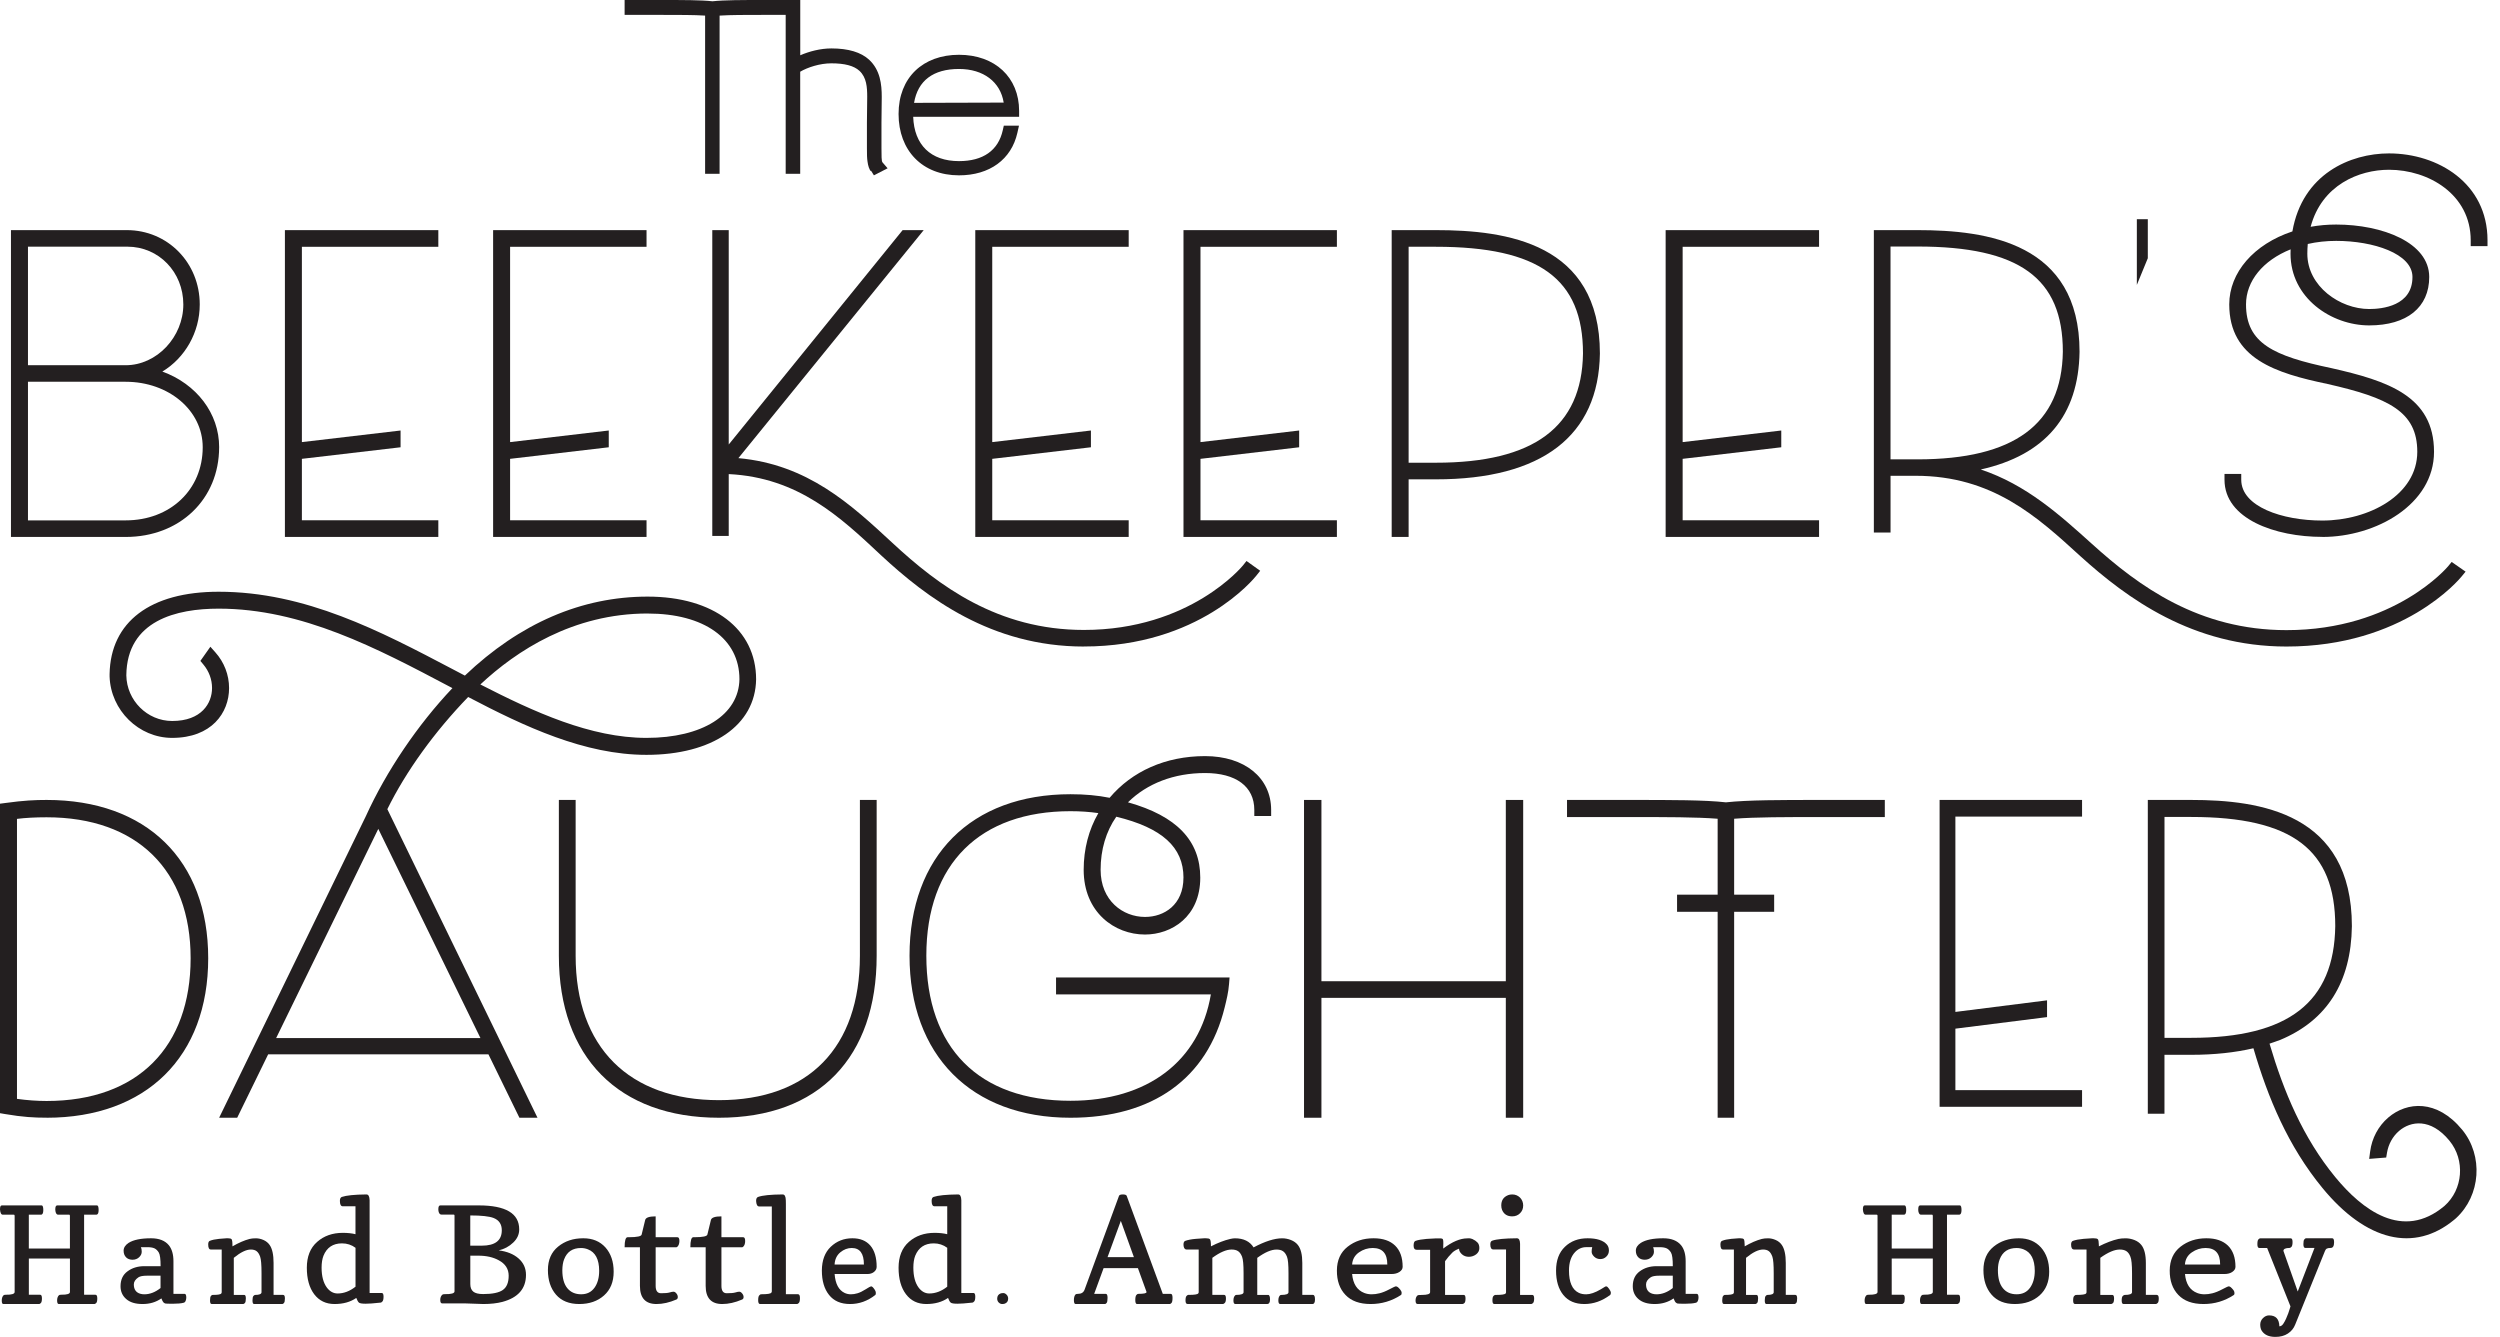 <svg xmlns="http://www.w3.org/2000/svg" fill="none" viewBox="0 0 187 100" height="100" width="187">
<path fill="#231F20" d="M16.393 33.453C16.393 30.916 14.697 28.722 12.144 27.793C13.836 26.775 14.941 24.862 14.941 22.774C14.941 19.656 12.543 17.213 9.486 17.213H0.82V40.164H9.397C13.45 40.164 16.391 37.341 16.391 33.453H16.393ZM2.092 18.451H9.531C11.874 18.451 13.713 20.35 13.713 22.774C13.713 25.198 11.737 27.319 9.399 27.319H2.092V18.451ZM2.092 28.556H9.397C12.63 28.556 15.163 30.706 15.163 33.453C15.163 36.622 12.74 38.924 9.397 38.924H2.092V28.556Z"></path>
<path fill="#231F20" d="M32.787 38.917H22.581V34.321L29.963 33.456V32.202L22.581 33.069V18.46H32.787V17.213H21.311V40.164H32.787V38.917Z"></path>
<path fill="#231F20" d="M48.361 38.917H38.155V34.321L45.535 33.456V32.202L38.155 33.069V18.46H48.361V17.213H36.885V40.164H48.361V38.917Z"></path>
<path fill="#231F20" d="M81.074 48.358C89.688 48.358 93.8 43.276 93.972 43.061L94.262 42.694L93.238 41.961L92.98 42.287C92.941 42.335 89.029 47.12 81.074 47.12C74.631 47.12 70.214 43.825 66.744 40.6C63.633 37.719 60.423 34.741 55.231 34.268L69.094 17.213H67.517L54.509 33.249V17.213H53.279V40.09H54.509V35.462C59.707 35.719 62.846 38.667 65.887 41.52C69.316 44.706 74.14 48.361 81.074 48.361V48.358Z"></path>
<path fill="#231F20" d="M72.951 40.164H84.426V38.917H74.22V34.321L81.601 33.456V32.202L74.22 33.069V18.46H84.426V17.213H72.951V40.164Z"></path>
<path fill="#231F20" d="M100 38.917H89.796V34.321L97.177 33.456V32.202L89.796 33.069V18.46H100V17.213H88.525V40.164H100V38.917Z"></path>
<path fill="#231F20" d="M105.365 35.855H107.405C115.341 35.855 119.585 32.603 119.672 26.445C119.672 18.168 112.669 17.213 107.405 17.213H104.098V40.164H105.365V35.858V35.855ZM105.365 18.458H107.405C115.115 18.458 118.408 20.847 118.408 26.44C118.328 31.938 114.728 34.611 107.405 34.611H105.365V18.458Z"></path>
<path fill="#231F20" d="M136.066 38.917H125.862V34.321L133.239 33.456V32.202L125.862 33.069V18.46H136.066V17.213H124.59V40.164H136.066V38.917Z"></path>
<path fill="#231F20" d="M141.411 35.589H143.289C149.033 35.589 152.374 38.643 155.606 41.597C159.089 44.747 163.988 48.361 171.03 48.361C179.778 48.361 183.955 43.335 184.129 43.12L184.426 42.759L183.384 42.033L183.121 42.355C183.082 42.403 179.109 47.134 171.032 47.134C164.489 47.134 160.004 43.876 156.481 40.687C154.055 38.501 151.566 36.251 148.162 35.118C153.001 34.033 155.481 31.082 155.55 26.314C155.55 18.157 148.631 17.213 143.428 17.213H140.164V39.833H141.413V35.589H141.411ZM141.411 18.44H143.426C151.046 18.44 154.301 20.795 154.301 26.307C154.22 31.728 150.663 34.36 143.426 34.36H141.411V18.44Z"></path>
<path fill="#231F20" d="M160.656 16.394H159.836V21.312L160.656 19.315V16.394Z"></path>
<path fill="#231F20" d="M173.712 40.164C177.729 40.164 182.065 37.728 182.065 33.799C182.065 29.617 178.591 28.488 174.388 27.536C170.063 26.63 168.002 25.683 168.002 22.771C168.002 21.021 169.268 19.482 171.338 18.651C171.338 18.76 171.331 18.867 171.331 18.976C171.331 22.289 174.388 24.34 177.216 24.34C180.044 24.34 181.706 22.988 181.706 20.72C181.706 18.143 178.204 16.796 174.744 16.796C174.094 16.796 173.455 16.852 172.835 16.964C173.674 13.829 176.456 12.698 178.698 12.698C181.662 12.698 184.809 14.546 184.809 17.973V18.41H186.066V17.973C186.066 13.709 182.359 11.475 178.698 11.475C175.805 11.475 172.22 13.007 171.471 17.31C168.59 18.264 166.748 20.383 166.748 22.767C166.748 26.842 170.236 27.912 174.11 28.724C178.649 29.756 180.813 30.776 180.813 33.794C180.813 37.013 177.204 38.937 173.712 38.937C170.695 38.937 167.645 37.89 167.645 35.886V35.449H166.393V35.886C166.393 38.823 170.187 40.159 173.712 40.159V40.164ZM172.618 18.25C173.299 18.095 174.012 18.018 174.747 18.018C177.512 18.018 180.452 18.965 180.452 20.72C180.452 22.883 178.19 23.115 177.218 23.115C175.027 23.115 172.588 21.417 172.588 18.974C172.588 18.728 172.6 18.485 172.621 18.25H172.618Z"></path>
<path fill="#231F20" d="M3.485 83.607C10.944 83.607 15.574 79.036 15.574 71.677C15.574 64.318 10.944 59.836 3.485 59.836C2.608 59.836 1.783 59.873 0.39 60.065L0 60.116V83.266L0.376 83.331C1.719 83.56 2.563 83.604 3.485 83.604V83.607ZM1.27 61.252C1.896 61.173 2.639 61.133 3.485 61.133C10.233 61.133 14.259 65.074 14.259 71.677C14.259 78.28 10.334 82.354 3.485 82.354C2.783 82.354 2.01 82.298 1.27 82.195V61.252Z"></path>
<path fill="#231F20" d="M35.025 52.139C39.24 54.349 43.732 56.463 48.355 56.463C53.285 56.463 56.504 54.25 56.557 50.816C56.557 47.058 53.373 44.626 48.443 44.626C43.514 44.626 38.891 46.612 34.773 50.535L33.865 50.058C28.451 47.211 22.849 44.262 16.353 44.262C11.241 44.262 8.269 46.515 8.197 50.417C8.197 50.455 8.197 50.492 8.197 50.504V50.601C8.281 53.135 10.38 55.194 12.877 55.194C15.82 55.194 17.135 53.323 17.135 51.469C17.135 50.483 16.769 49.532 16.106 48.792L15.736 48.376L14.989 49.436L15.214 49.707C15.631 50.205 15.861 50.827 15.861 51.462C15.861 52.599 15.079 53.93 12.88 53.93C11.015 53.93 9.477 52.392 9.449 50.514C9.493 46.392 13.229 45.527 16.355 45.527C22.586 45.527 28.189 48.485 33.605 51.346L33.842 51.471C31.242 54.215 28.901 57.676 27.369 61.044L16.392 83.606H17.742L20.058 78.865H36.535L38.851 83.606H40.204L28.973 60.526C30.367 57.695 32.504 54.734 35.022 52.132L35.025 52.139ZM48.443 45.892C52.677 45.892 55.31 47.78 55.31 50.806C55.266 53.472 52.535 55.194 48.357 55.194C44.179 55.194 39.959 53.262 35.93 51.198C38.621 48.681 42.862 45.89 48.443 45.89V45.892ZM35.937 77.647H20.656L28.296 62L35.937 77.647Z"></path>
<path fill="#231F20" d="M41.803 59.836V71.495C41.803 79.078 46.28 83.607 53.778 83.607C61.276 83.607 65.574 79.08 65.574 71.495V59.836H64.321V71.495C64.321 78.358 60.479 82.292 53.778 82.292C47.078 82.292 43.058 78.358 43.058 71.495V59.836H41.806H41.803Z"></path>
<path fill="#231F20" d="M95.082 61.036V60.582C95.082 58.173 93.095 56.557 90.138 56.557C87.182 56.557 84.674 57.691 82.999 59.675C82.112 59.496 81.153 59.408 80.071 59.408C72.643 59.408 68.033 64.035 68.033 71.485C68.033 78.935 72.645 83.607 80.071 83.607C86.209 83.607 90.303 80.675 91.607 75.349C91.743 74.796 91.886 74.227 91.933 73.601L91.971 73.112H78.992V74.381H90.573C89.726 79.376 85.838 82.338 80.071 82.338C73.22 82.338 69.29 78.382 69.29 71.485C69.29 64.588 73.321 60.677 80.071 60.677C80.803 60.677 81.512 60.726 82.157 60.821C81.436 62.063 81.059 63.513 81.059 65.06C81.059 68.237 83.365 69.903 85.643 69.903C87.635 69.903 89.78 68.57 89.78 65.649C89.78 62.88 88.011 61.033 84.372 60.013C85.805 58.598 87.825 57.823 90.138 57.823C92.452 57.823 93.822 58.83 93.822 60.582V61.036H95.082ZM88.522 65.649C88.522 67.68 87.079 68.587 85.648 68.587C83.996 68.587 82.326 67.375 82.326 65.058C82.326 63.556 82.732 62.188 83.499 61.09C86.924 61.921 88.524 63.374 88.524 65.646L88.522 65.649Z"></path>
<path fill="#231F20" d="M112.635 83.607H113.934V59.836H112.635V73.396H98.843V59.836H97.541V83.607H98.843V74.64H112.635V83.607Z"></path>
<path fill="#231F20" d="M140.984 59.836H136.139C133.249 59.836 130.751 59.836 129.098 60.015C127.531 59.836 124.991 59.836 122.056 59.836H117.213V61.116H122.056C124.616 61.116 126.86 61.116 128.48 61.242V66.919H125.444V68.201H128.48V83.607H129.714V68.201H132.707V66.919H129.714V61.242C131.309 61.116 133.562 61.116 136.139 61.116H140.984V59.836Z"></path>
<path fill="#231F20" d="M52.742 1.167V13H53.825V1.167C54.656 1.114 55.779 1.114 57.051 1.114H58.769V13H59.855V5.364C60.413 5.036 61.325 4.737 62.184 4.737C63.191 4.737 63.877 4.921 64.285 5.297C64.822 5.791 64.867 6.531 64.867 7.245L64.846 9.183V11.069C64.846 11.538 64.85 11.84 64.89 12.085C64.911 12.245 64.941 12.386 64.986 12.518L65.093 12.765L65.161 12.782L65.369 13.115L66.393 12.588L66.008 12.142C65.934 12.056 65.934 11.641 65.934 11.069V9.188L65.955 7.25C65.955 6.308 65.843 5.242 65.009 4.466C64.402 3.908 63.454 3.622 62.189 3.622C61.363 3.622 60.52 3.848 59.859 4.135V0H57.058C55.52 0 54.187 0 53.293 0.096C52.438 0 51.087 0 49.525 0H46.721V1.114H49.525C50.79 1.114 51.908 1.114 52.749 1.167H52.742Z"></path>
<path fill="#231F20" d="M71.735 13.115C74.02 13.115 75.653 11.926 76.1 9.935L76.22 9.4H75.085L75.007 9.745C74.67 11.256 73.534 12.052 71.733 12.052C69.62 12.052 68.381 10.842 68.306 8.735H76.23V8.296C76.23 5.786 74.421 4.098 71.733 4.098C69.045 4.098 67.213 5.795 67.213 8.527C67.213 11.258 68.986 13.115 71.733 13.115H71.735ZM71.735 5.159C73.567 5.159 74.834 6.133 75.076 7.674L68.372 7.694C68.651 6.032 69.805 5.159 71.735 5.159Z"></path>
<path fill="#231F20" d="M7.252 90.166H4.272C4.182 90.166 4.135 90.266 4.135 90.466C4.135 90.509 4.14 90.553 4.147 90.598C4.18 90.772 4.247 90.859 4.343 90.859H5.17C5.21 90.859 5.23 90.885 5.23 90.937V93.388H2.156V90.859H3.063C3.181 90.859 3.239 90.744 3.239 90.514C3.239 90.283 3.199 90.166 3.112 90.166H0.13C0.04 90.166 0 90.266 0 90.466C0.02 90.726 0.089 90.859 0.206 90.859H1.028C1.072 90.859 1.095 90.885 1.095 90.937V96.641C1.095 96.785 0.878 96.852 0.445 96.846C0.353 96.846 0.295 96.859 0.268 96.885C0.176 96.974 0.132 97.104 0.132 97.28C0.132 97.456 0.17 97.541 0.248 97.541H2.929C2.967 97.541 3.009 97.515 3.058 97.463C3.11 97.41 3.137 97.295 3.137 97.115C3.137 96.935 3.092 96.848 3.005 96.848H2.158V94.139H5.232V96.639C5.232 96.783 5.018 96.85 4.587 96.844C4.495 96.844 4.437 96.857 4.41 96.883C4.319 96.97 4.272 97.1 4.272 97.274C4.272 97.448 4.312 97.541 4.395 97.541H7.069C7.102 97.541 7.145 97.515 7.196 97.465C7.25 97.415 7.277 97.3 7.277 97.117C7.277 96.935 7.23 96.848 7.138 96.848H6.291V90.857H7.201C7.319 90.857 7.377 90.742 7.377 90.511C7.377 90.281 7.335 90.164 7.25 90.164L7.252 90.166Z"></path>
<path fill="#231F20" d="M13.803 96.78H12.974V94.339C12.974 93.826 12.858 93.428 12.632 93.147C12.348 92.799 11.901 92.623 11.299 92.623C10.542 92.623 9.982 92.738 9.62 92.967C9.373 93.13 9.246 93.327 9.246 93.553C9.246 93.665 9.266 93.763 9.297 93.841C9.408 94.1 9.618 94.228 9.925 94.228C10.117 94.226 10.279 94.163 10.408 94.04C10.535 93.918 10.601 93.782 10.601 93.633C10.601 93.484 10.581 93.371 10.54 93.289H11.043C11.253 93.289 11.424 93.319 11.551 93.375C11.678 93.434 11.787 93.541 11.879 93.692C11.969 93.845 12.013 94.186 12.013 94.71H10.794C10.306 94.71 9.888 94.838 9.54 95.094C9.189 95.349 9.016 95.72 9.016 96.213C9.016 96.6 9.156 96.921 9.439 97.166C9.721 97.417 10.128 97.541 10.667 97.541C11.205 97.541 11.671 97.401 12.072 97.12C12.135 97.285 12.19 97.388 12.236 97.428C12.286 97.468 12.328 97.493 12.367 97.503C12.407 97.514 12.599 97.52 12.943 97.52C13.287 97.52 13.549 97.495 13.733 97.447C13.803 97.432 13.856 97.382 13.886 97.302C13.919 97.223 13.934 97.141 13.934 97.059C13.934 96.873 13.891 96.778 13.803 96.778V96.78ZM12.011 96.343C11.617 96.657 11.212 96.814 10.796 96.814C10.691 96.814 10.592 96.801 10.496 96.774C10.172 96.68 10.01 96.447 10.01 96.074C10.01 95.873 10.126 95.699 10.351 95.546C10.474 95.462 10.691 95.421 11.004 95.421H12.008V96.343H12.011Z"></path>
<path fill="#231F20" d="M21.182 96.857H20.463V94.467C20.463 93.851 20.366 93.403 20.167 93.122C20.056 92.962 19.903 92.838 19.712 92.753C19.52 92.668 19.329 92.625 19.137 92.625C18.946 92.625 18.79 92.642 18.666 92.674C18.281 92.774 17.857 92.958 17.387 93.228V93.137C17.387 92.887 17.361 92.738 17.32 92.691C17.274 92.644 17.186 92.623 17.054 92.623H16.939C16.865 92.623 16.681 92.638 16.389 92.666C16.097 92.695 15.864 92.745 15.693 92.815C15.611 92.847 15.574 92.939 15.574 93.09C15.574 93.337 15.638 93.461 15.765 93.463H16.583V96.652C16.583 96.688 16.572 96.72 16.554 96.748C16.504 96.823 16.3 96.859 15.944 96.859H15.885C15.86 96.859 15.825 96.887 15.778 96.938C15.732 96.987 15.71 97.102 15.71 97.277C15.71 97.451 15.749 97.539 15.829 97.539H18.199C18.232 97.539 18.273 97.513 18.32 97.462C18.365 97.411 18.39 97.298 18.39 97.121C18.39 96.944 18.349 96.859 18.269 96.859H17.488V94.085C17.993 93.672 18.417 93.465 18.761 93.465C18.944 93.465 19.09 93.506 19.195 93.589C19.302 93.67 19.391 93.808 19.459 94.002C19.527 94.198 19.562 94.603 19.562 95.228V96.656C19.562 96.793 19.399 96.861 19.078 96.861C19.045 96.861 19.004 96.889 18.956 96.94C18.911 96.989 18.886 97.104 18.886 97.279C18.886 97.454 18.925 97.541 19.006 97.541H21.12C21.153 97.541 21.194 97.516 21.239 97.464C21.287 97.413 21.311 97.3 21.311 97.123C21.311 96.946 21.27 96.861 21.184 96.861L21.182 96.857Z"></path>
<path fill="#231F20" d="M28.552 96.716H27.647V89.777C27.637 89.485 27.558 89.344 27.408 89.344H27.401C26.509 89.353 25.902 89.417 25.57 89.53C25.474 89.566 25.424 89.664 25.424 89.827C25.424 90.097 25.496 90.231 25.642 90.231H26.59V92.319C26.323 92.251 26.005 92.217 25.642 92.217C24.87 92.217 24.227 92.444 23.718 92.897C23.204 93.351 22.951 93.997 22.951 94.829C22.951 95.661 23.135 96.321 23.503 96.809C23.876 97.298 24.382 97.541 25.027 97.541C25.673 97.541 26.213 97.389 26.65 97.085C26.719 97.267 26.789 97.385 26.853 97.439C26.927 97.493 27.092 97.518 27.353 97.518C27.613 97.518 27.938 97.493 28.335 97.448C28.409 97.441 28.462 97.437 28.488 97.434C28.517 97.432 28.552 97.403 28.61 97.344C28.662 97.285 28.689 97.165 28.689 96.985C28.689 96.806 28.643 96.713 28.55 96.713L28.552 96.716ZM26.595 96.242C26.165 96.582 25.716 96.752 25.255 96.752C24.946 96.752 24.679 96.609 24.456 96.319C24.191 95.965 24.055 95.464 24.055 94.818C24.055 94.46 24.105 94.162 24.196 93.929C24.444 93.314 24.908 93.004 25.579 93.004C25.957 93.004 26.296 93.113 26.593 93.335V96.242H26.595Z"></path>
<path fill="#231F20" d="M37.296 93.531C37.722 93.431 38.086 93.237 38.388 92.945C38.691 92.658 38.837 92.33 38.837 91.958C38.837 90.762 37.826 90.164 35.806 90.164H32.933C32.834 90.164 32.787 90.261 32.787 90.453C32.787 90.499 32.787 90.544 32.797 90.587C32.834 90.764 32.906 90.851 33.015 90.851H33.926C33.973 90.851 33.998 90.876 33.998 90.928V96.599C33.995 96.742 33.755 96.809 33.277 96.802C33.178 96.802 33.114 96.815 33.089 96.841C32.983 96.934 32.931 97.064 32.931 97.234C32.931 97.405 32.975 97.493 33.069 97.493H34.756L36.157 97.541C36.705 97.541 37.177 97.487 37.581 97.381C38.755 97.066 39.344 96.39 39.344 95.358C39.344 94.865 39.158 94.457 38.787 94.131C38.418 93.805 37.915 93.604 37.289 93.526L37.296 93.531ZM35.179 90.915C36.016 90.915 36.598 90.98 36.92 91.105C37.328 91.265 37.534 91.57 37.534 92.025C37.534 92.792 37.034 93.176 36.033 93.176H35.176V90.915H35.179ZM37.621 96.485C37.333 96.69 36.838 96.796 36.14 96.796C35.791 96.796 35.543 96.733 35.399 96.612C35.253 96.491 35.179 96.301 35.179 96.046V93.924H35.783C36.383 93.924 36.893 94.04 37.311 94.271C37.804 94.537 38.049 94.921 38.049 95.424C38.049 95.928 37.906 96.28 37.618 96.485H37.621Z"></path>
<path fill="#231F20" d="M43.637 92.623H43.62C42.881 92.623 42.256 92.83 41.749 93.245C41.239 93.659 40.984 94.244 40.984 95.001C40.984 95.759 41.185 96.371 41.59 96.84C41.994 97.307 42.575 97.541 43.33 97.541C44.086 97.541 44.706 97.325 45.183 96.898C45.663 96.469 45.902 95.881 45.902 95.127C45.902 94.373 45.696 93.77 45.289 93.31C44.877 92.853 44.327 92.623 43.639 92.623H43.637ZM44.47 96.318C44.236 96.647 43.904 96.812 43.468 96.812C43.033 96.812 42.687 96.662 42.437 96.358C42.186 96.052 42.062 95.604 42.062 95.008C42.067 94.687 42.109 94.417 42.196 94.198C42.413 93.63 42.834 93.35 43.461 93.352C43.637 93.352 43.81 93.383 43.976 93.45C44.535 93.666 44.816 94.202 44.818 95.054C44.818 95.567 44.704 95.988 44.472 96.318H44.47Z"></path>
<path fill="#231F20" d="M50.55 93.299C50.598 93.303 50.638 93.288 50.67 93.255C50.766 93.164 50.814 93.021 50.82 92.83C50.82 92.639 50.772 92.544 50.67 92.544H49.043V90.984C48.567 90.984 48.308 91.073 48.26 91.253L47.998 92.333C47.985 92.474 47.664 92.544 47.042 92.544H46.946C46.796 92.544 46.721 92.796 46.721 93.297H47.867V96.187C47.867 97.09 48.282 97.541 49.105 97.541C49.577 97.541 50.066 97.43 50.587 97.207C50.662 97.177 50.699 97.116 50.699 97.016C50.699 96.925 50.665 96.836 50.595 96.749C50.523 96.662 50.451 96.619 50.382 96.619C50.307 96.619 50.211 96.638 50.082 96.677C49.957 96.716 49.743 96.734 49.444 96.734C49.177 96.734 49.043 96.549 49.043 96.187V93.297H50.55V93.299Z"></path>
<path fill="#231F20" d="M55.468 93.299C55.519 93.303 55.559 93.288 55.591 93.255C55.687 93.164 55.738 93.021 55.738 92.83C55.738 92.639 55.69 92.544 55.591 92.544H53.963V90.984C53.487 90.984 53.225 91.073 53.177 91.253L52.915 92.333C52.901 92.474 52.58 92.544 51.958 92.544H51.861C51.714 92.544 51.639 92.796 51.639 93.297H52.784V96.187C52.784 97.09 53.198 97.541 54.021 97.541C54.489 97.541 54.986 97.43 55.505 97.207C55.583 97.177 55.62 97.116 55.62 97.016C55.62 96.925 55.585 96.836 55.513 96.749C55.444 96.662 55.371 96.619 55.299 96.619C55.227 96.619 55.131 96.638 55.002 96.677C54.874 96.716 54.66 96.734 54.358 96.734C54.093 96.734 53.963 96.549 53.963 96.187V93.297H55.468V93.299Z"></path>
<path fill="#231F20" d="M59.694 96.806H58.784V90.051C58.784 89.955 58.779 89.868 58.779 89.783C58.772 89.487 58.693 89.344 58.541 89.344C57.633 89.351 57.023 89.413 56.702 89.532C56.603 89.569 56.557 89.668 56.557 89.829C56.572 90.102 56.646 90.242 56.781 90.242H57.732V96.586C57.732 96.625 57.72 96.659 57.698 96.689C57.643 96.77 57.408 96.809 56.99 96.809H56.92C56.889 96.809 56.848 96.839 56.793 96.894C56.74 96.947 56.711 97.07 56.711 97.259C56.711 97.447 56.757 97.541 56.85 97.541H59.615C59.656 97.541 59.702 97.513 59.754 97.458C59.81 97.403 59.836 97.282 59.836 97.091C59.836 96.901 59.79 96.809 59.694 96.809V96.806Z"></path>
<path fill="#231F20" d="M65.376 95.14C65.508 95.033 65.574 94.907 65.574 94.758C65.574 94.067 65.417 93.541 65.105 93.172C64.789 92.807 64.343 92.623 63.767 92.623H63.753C63.121 92.623 62.586 92.837 62.144 93.256C61.703 93.675 61.48 94.268 61.475 95.033C61.475 95.798 61.651 96.407 62.012 96.86C62.371 97.315 62.896 97.541 63.583 97.541C64.271 97.541 64.894 97.317 65.464 96.871C65.499 96.845 65.516 96.791 65.514 96.709C65.512 96.627 65.483 96.544 65.423 96.46C65.365 96.374 65.314 96.313 65.274 96.275C65.235 96.238 65.196 96.219 65.155 96.219C65.118 96.219 64.983 96.292 64.752 96.439C64.523 96.586 64.318 96.684 64.143 96.736C63.965 96.791 63.798 96.814 63.641 96.814C63.484 96.814 63.331 96.78 63.187 96.716C62.737 96.506 62.485 96.034 62.429 95.297H64.882C65.08 95.297 65.246 95.245 65.378 95.14H65.376ZM62.427 94.589C62.446 94.199 62.592 93.895 62.852 93.677C63.117 93.457 63.404 93.35 63.711 93.35C64.32 93.35 64.622 93.763 64.62 94.587H62.427V94.589Z"></path>
<path fill="#231F20" d="M72.812 96.716H71.907V89.777C71.897 89.485 71.821 89.344 71.668 89.344H71.663C70.772 89.353 70.163 89.417 69.831 89.53C69.733 89.566 69.686 89.664 69.686 89.827C69.686 90.097 69.757 90.231 69.905 90.231H70.853V92.319C70.586 92.251 70.268 92.217 69.905 92.217C69.136 92.217 68.491 92.444 67.98 92.897C67.469 93.351 67.213 93.997 67.213 94.829C67.213 95.661 67.397 96.321 67.767 96.809C68.138 97.298 68.644 97.541 69.289 97.541C69.934 97.541 70.474 97.389 70.913 97.085C70.98 97.267 71.049 97.385 71.119 97.439C71.19 97.493 71.355 97.518 71.613 97.518C71.871 97.518 72.198 97.493 72.595 97.448C72.669 97.441 72.722 97.437 72.748 97.434C72.776 97.432 72.817 97.403 72.872 97.344C72.925 97.285 72.951 97.165 72.951 96.985C72.951 96.806 72.903 96.713 72.812 96.713V96.716ZM70.856 96.242C70.426 96.582 69.977 96.752 69.513 96.752C69.205 96.752 68.94 96.609 68.718 96.319C68.451 95.965 68.319 95.464 68.319 94.818C68.319 94.46 68.367 94.162 68.458 93.929C68.711 93.314 69.169 93.004 69.843 93.004C70.218 93.004 70.555 93.113 70.853 93.335V96.242H70.856Z"></path>
<path fill="#231F20" d="M75.046 96.722C74.96 96.722 74.891 96.733 74.84 96.752C74.672 96.819 74.59 96.948 74.59 97.138C74.59 97.256 74.63 97.353 74.705 97.427C74.783 97.502 74.867 97.541 74.957 97.541C75.047 97.541 75.114 97.532 75.166 97.51C75.328 97.445 75.41 97.321 75.41 97.138C75.41 97.02 75.37 96.92 75.291 96.841C75.212 96.761 75.131 96.721 75.046 96.721V96.722Z"></path>
<path fill="#231F20" d="M87.57 96.781H86.977L84.278 89.451C84.251 89.38 84.154 89.344 83.988 89.344C83.822 89.344 83.728 89.38 83.701 89.451L81.123 96.476C81.044 96.681 80.88 96.781 80.631 96.781C80.539 96.781 80.476 96.795 80.449 96.824C80.368 96.915 80.328 97.055 80.328 97.248C80.328 97.441 80.368 97.541 80.454 97.541H82.661C82.69 97.541 82.728 97.512 82.776 97.458C82.821 97.403 82.845 97.276 82.845 97.076C82.845 96.876 82.8 96.781 82.715 96.781H81.844L82.549 94.856H85.116L85.718 96.519C85.747 96.576 85.758 96.621 85.758 96.655C85.758 96.738 85.549 96.781 85.129 96.781C85.091 96.781 85.048 96.812 84.999 96.869C84.947 96.931 84.92 97.055 84.92 97.248C84.92 97.441 84.963 97.541 85.048 97.541H87.505C87.539 97.541 87.581 97.512 87.631 97.458C87.68 97.403 87.705 97.276 87.705 97.076C87.705 96.876 87.66 96.781 87.572 96.781H87.57ZM82.845 94.032L83.838 91.321L84.815 94.032H82.845Z"></path>
<path fill="#231F20" d="M98.226 96.855H97.412V94.466C97.412 93.85 97.303 93.403 97.079 93.122C96.951 92.962 96.779 92.838 96.563 92.753C96.347 92.668 96.128 92.625 95.907 92.625C95.331 92.625 94.617 92.853 93.768 93.305C93.484 92.853 93.019 92.625 92.371 92.625C92.278 92.625 92.161 92.642 92.019 92.674C91.587 92.774 91.106 92.958 90.578 93.228V93.137C90.573 92.887 90.548 92.738 90.496 92.691C90.448 92.644 90.35 92.623 90.199 92.623H90.069C89.985 92.623 89.776 92.638 89.445 92.666C89.115 92.695 88.855 92.745 88.662 92.815C88.569 92.847 88.525 92.941 88.525 93.094C88.525 93.132 88.527 93.173 88.536 93.22C88.569 93.379 88.638 93.46 88.741 93.463H89.662V96.65C89.662 96.687 89.652 96.719 89.629 96.746C89.576 96.821 89.348 96.857 88.943 96.857H88.876C88.848 96.857 88.806 96.885 88.755 96.936C88.704 96.985 88.676 97.1 88.676 97.275C88.676 97.45 88.727 97.537 88.822 97.537H91.487C91.52 97.537 91.566 97.509 91.617 97.456C91.673 97.403 91.701 97.292 91.701 97.117C91.701 96.942 91.654 96.857 91.564 96.857H90.683V94.085C91.252 93.671 91.729 93.465 92.12 93.465C92.324 93.465 92.489 93.505 92.61 93.588C92.731 93.669 92.829 93.808 92.906 94.002C92.982 94.198 93.019 94.603 93.019 95.227V96.655C93.019 96.791 92.836 96.859 92.473 96.859C92.445 96.859 92.417 96.868 92.392 96.893C92.303 96.974 92.261 97.102 92.261 97.277C92.261 97.452 92.306 97.539 92.396 97.539H94.782C94.926 97.539 94.998 97.426 94.998 97.2C94.998 96.974 94.949 96.859 94.856 96.859H94.043V94.087C94.61 93.674 95.089 93.467 95.48 93.467C95.687 93.467 95.852 93.507 95.97 93.591C96.091 93.671 96.189 93.81 96.266 94.004C96.345 94.2 96.379 94.605 96.379 95.229V96.657C96.379 96.793 96.2 96.861 95.833 96.861C95.803 96.861 95.773 96.87 95.745 96.895C95.663 96.972 95.621 97.1 95.621 97.275C95.621 97.45 95.666 97.541 95.756 97.541H98.165C98.296 97.541 98.361 97.428 98.361 97.202C98.361 96.976 98.314 96.861 98.219 96.861L98.226 96.855Z"></path>
<path fill="#231F20" d="M104.68 95.14C104.839 95.033 104.918 94.907 104.918 94.758C104.918 94.067 104.732 93.541 104.355 93.172C103.981 92.807 103.443 92.623 102.749 92.623H102.732C101.976 92.623 101.331 92.837 100.801 93.256C100.27 93.675 100.003 94.268 100 95.033C99.995 95.798 100.208 96.407 100.642 96.86C101.073 97.315 101.703 97.541 102.524 97.541C103.344 97.541 104.103 97.317 104.784 96.871C104.826 96.845 104.846 96.791 104.844 96.709C104.841 96.627 104.806 96.544 104.735 96.46C104.663 96.374 104.606 96.313 104.556 96.275C104.507 96.238 104.457 96.219 104.412 96.219C104.368 96.219 104.204 96.292 103.929 96.439C103.654 96.586 103.408 96.684 103.195 96.736C102.985 96.791 102.781 96.814 102.593 96.814C102.405 96.814 102.221 96.78 102.053 96.716C101.51 96.506 101.205 96.034 101.138 95.297H104.083C104.323 95.297 104.521 95.245 104.678 95.14H104.68ZM101.138 94.589C101.165 94.199 101.339 93.895 101.651 93.677C101.968 93.457 102.313 93.35 102.68 93.35C103.411 93.35 103.773 93.763 103.77 94.587H101.135L101.138 94.589Z"></path>
<path fill="#231F20" d="M110.181 92.698C110.064 92.647 109.967 92.623 109.891 92.623L109.753 92.629C109.22 92.629 108.619 92.885 107.951 93.393C107.951 93.363 107.953 93.327 107.956 93.291C107.956 93.252 107.956 93.212 107.956 93.174L107.961 92.981C107.963 92.845 107.953 92.749 107.928 92.7C107.902 92.649 107.816 92.625 107.675 92.632H107.392C107.293 92.632 107.066 92.644 106.717 92.67C106.367 92.698 106.087 92.745 105.886 92.815C105.786 92.847 105.738 92.967 105.738 93.174C105.738 93.38 105.814 93.483 105.962 93.483H106.972V96.656C106.972 96.792 106.768 96.861 106.357 96.861C106.174 96.861 106.067 96.871 106.036 96.895C105.934 96.976 105.886 97.104 105.883 97.279C105.883 97.454 105.934 97.541 106.041 97.541H109.389C109.434 97.541 109.485 97.516 109.539 97.466C109.595 97.417 109.621 97.304 109.621 97.125C109.621 96.946 109.577 96.861 109.493 96.861H108.091V94.338L108.343 94.01C108.422 93.914 108.517 93.811 108.631 93.698C108.746 93.585 108.914 93.485 109.136 93.4C109.136 93.551 109.208 93.688 109.35 93.818C109.491 93.944 109.666 94.008 109.868 94.008C110.069 94.008 110.253 93.948 110.416 93.826C110.574 93.703 110.656 93.547 110.656 93.361C110.656 93.176 110.607 93.024 110.505 92.928C110.403 92.826 110.291 92.751 110.176 92.702L110.181 92.698Z"></path>
<path fill="#231F20" d="M112.791 89.405C112.46 89.539 112.295 89.792 112.295 90.171C112.295 90.289 112.314 90.397 112.353 90.497C112.489 90.823 112.743 90.984 113.112 90.984C113.348 90.984 113.544 90.907 113.698 90.752C113.855 90.599 113.934 90.402 113.934 90.171C113.934 89.939 113.852 89.736 113.696 89.578C113.536 89.423 113.343 89.344 113.112 89.344C112.995 89.344 112.887 89.365 112.788 89.402L112.791 89.405Z"></path>
<path fill="#231F20" d="M114.613 96.86H113.701V93.033C113.694 92.76 113.617 92.623 113.464 92.623H113.459C112.552 92.629 111.941 92.689 111.619 92.802C111.523 92.834 111.475 92.926 111.475 93.076C111.475 93.332 111.55 93.458 111.696 93.46H112.651V96.653C112.653 96.689 112.643 96.721 112.622 96.749C112.569 96.824 112.329 96.86 111.909 96.86H111.838C111.806 96.86 111.766 96.888 111.713 96.939C111.658 96.988 111.634 97.103 111.634 97.278C111.634 97.454 111.679 97.541 111.773 97.541H114.533C114.572 97.541 114.617 97.516 114.672 97.464C114.725 97.413 114.754 97.3 114.754 97.123C114.754 96.945 114.706 96.86 114.615 96.86H114.613Z"></path>
<path fill="#231F20" d="M120.155 96.224C120.109 96.224 120.079 96.228 120.069 96.239L119.736 96.442C119.311 96.692 118.945 96.815 118.646 96.815C118.43 96.815 118.244 96.778 118.091 96.702C117.603 96.469 117.36 95.916 117.36 95.037C117.36 94.437 117.511 93.98 117.813 93.659C118.047 93.412 118.33 93.286 118.658 93.286H119.098C119.068 93.399 119.056 93.514 119.056 93.636C119.056 93.758 119.119 93.875 119.244 93.999C119.37 94.118 119.521 94.179 119.701 94.179C119.881 94.179 120.035 94.116 120.157 93.99C120.285 93.869 120.347 93.714 120.347 93.535C120.347 93.357 120.295 93.206 120.192 93.087C119.918 92.778 119.439 92.623 118.75 92.623C118.062 92.623 117.494 92.835 117.055 93.261C116.611 93.686 116.393 94.282 116.393 95.045C116.393 95.809 116.573 96.417 116.94 96.868C117.304 97.317 117.829 97.541 118.512 97.541C119.194 97.541 119.835 97.317 120.439 96.864C120.475 96.836 120.492 96.782 120.492 96.704C120.492 96.627 120.448 96.526 120.36 96.404C120.274 96.283 120.205 96.222 120.157 96.222L120.155 96.224Z"></path>
<path fill="#231F20" d="M126.916 96.78H126.087V94.339C126.087 93.826 125.975 93.428 125.747 93.147C125.461 92.799 125.017 92.623 124.415 92.623C123.658 92.623 123.098 92.738 122.735 92.967C122.486 93.13 122.361 93.327 122.361 93.553C122.361 93.665 122.378 93.763 122.411 93.841C122.523 94.1 122.733 94.228 123.037 94.228C123.232 94.226 123.391 94.163 123.52 94.04C123.647 93.918 123.715 93.782 123.715 93.633C123.715 93.484 123.693 93.371 123.654 93.289H124.159C124.369 93.289 124.538 93.319 124.662 93.375C124.789 93.434 124.899 93.541 124.99 93.692C125.082 93.845 125.126 94.186 125.126 94.71H123.908C123.422 94.71 123.002 94.838 122.654 95.094C122.306 95.349 122.131 95.72 122.131 96.213C122.131 96.6 122.271 96.921 122.551 97.166C122.833 97.417 123.242 97.541 123.776 97.541C124.31 97.541 124.78 97.401 125.185 97.12C125.246 97.285 125.301 97.388 125.349 97.428C125.397 97.468 125.441 97.493 125.478 97.503C125.518 97.514 125.712 97.52 126.056 97.52C126.399 97.52 126.664 97.495 126.848 97.447C126.916 97.432 126.968 97.382 127.001 97.302C127.034 97.223 127.049 97.141 127.049 97.059C127.049 96.873 127.003 96.778 126.913 96.778L126.916 96.78ZM125.126 96.343C124.73 96.657 124.328 96.814 123.91 96.814C123.807 96.814 123.704 96.801 123.608 96.774C123.286 96.68 123.124 96.447 123.124 96.074C123.124 95.873 123.24 95.699 123.466 95.546C123.586 95.462 123.805 95.421 124.115 95.421H125.124V96.343H125.126Z"></path>
<path fill="#231F20" d="M134.296 96.857H133.576V94.467C133.576 93.851 133.475 93.403 133.279 93.122C133.168 92.962 133.018 92.838 132.824 92.753C132.633 92.668 132.442 92.625 132.252 92.625C132.063 92.625 131.902 92.642 131.779 92.674C131.396 92.774 130.97 92.958 130.502 93.228V93.137C130.498 92.887 130.475 92.738 130.434 92.691C130.389 92.644 130.3 92.623 130.169 92.623H130.053C129.981 92.623 129.794 92.638 129.502 92.666C129.209 92.695 128.979 92.745 128.808 92.815C128.728 92.847 128.688 92.939 128.688 93.09C128.688 93.337 128.75 93.461 128.878 93.463H129.695V96.652C129.695 96.688 129.687 96.72 129.668 96.748C129.617 96.823 129.415 96.859 129.059 96.859H128.999C128.973 96.859 128.94 96.887 128.89 96.938C128.847 96.987 128.822 97.102 128.822 97.277C128.822 97.451 128.863 97.539 128.944 97.539H131.313C131.346 97.539 131.385 97.513 131.435 97.462C131.48 97.411 131.505 97.298 131.505 97.121C131.505 96.944 131.464 96.859 131.383 96.859H130.603V94.085C131.108 93.672 131.532 93.465 131.875 93.465C132.059 93.465 132.205 93.506 132.31 93.589C132.417 93.67 132.503 93.808 132.573 94.002C132.641 94.198 132.674 94.603 132.674 95.228V96.656C132.674 96.793 132.516 96.861 132.192 96.861C132.157 96.861 132.118 96.889 132.073 96.94C132.028 96.989 132.005 97.104 132.005 97.279C132.005 97.454 132.044 97.541 132.125 97.541H134.235C134.272 97.541 134.311 97.516 134.356 97.464C134.404 97.413 134.426 97.3 134.426 97.123C134.426 96.946 134.383 96.861 134.301 96.861L134.296 96.857Z"></path>
<path fill="#231F20" d="M146.596 90.166H143.618C143.529 90.166 143.484 90.266 143.484 90.466C143.484 90.509 143.484 90.553 143.491 90.598C143.526 90.772 143.589 90.859 143.687 90.859H144.514C144.554 90.859 144.574 90.885 144.574 90.937V93.388H141.5V90.859H142.407C142.526 90.859 142.584 90.744 142.584 90.514C142.584 90.283 142.543 90.166 142.459 90.166H139.474C139.389 90.166 139.344 90.266 139.344 90.466C139.364 90.726 139.434 90.859 139.552 90.859H140.374C140.414 90.859 140.439 90.885 140.439 90.937V96.641C140.439 96.785 140.22 96.852 139.787 96.846C139.695 96.846 139.639 96.859 139.612 96.885C139.521 96.974 139.474 97.104 139.474 97.28C139.474 97.456 139.512 97.541 139.592 97.541H142.271C142.311 97.541 142.354 97.515 142.403 97.463C142.454 97.41 142.476 97.295 142.476 97.115C142.476 96.935 142.436 96.848 142.345 96.848H141.5V94.139H144.574V96.639C144.574 96.783 144.36 96.85 143.929 96.844C143.837 96.844 143.779 96.857 143.75 96.883C143.661 96.97 143.616 97.1 143.616 97.274C143.616 97.448 143.654 97.541 143.734 97.541H146.411C146.444 97.541 146.484 97.515 146.538 97.465C146.592 97.415 146.616 97.3 146.616 97.117C146.616 96.935 146.574 96.848 146.482 96.848H145.635V90.857H146.543C146.661 90.857 146.721 90.742 146.721 90.511C146.721 90.281 146.679 90.164 146.594 90.164L146.596 90.166Z"></path>
<path fill="#231F20" d="M151.017 92.623H150.999C150.264 92.623 149.637 92.83 149.128 93.245C148.615 93.659 148.361 94.244 148.361 95.001C148.361 95.759 148.562 96.371 148.969 96.84C149.373 97.307 149.953 97.541 150.709 97.541C151.464 97.541 152.081 97.325 152.561 96.898C153.038 96.469 153.279 95.881 153.279 95.127C153.279 94.373 153.07 93.77 152.666 93.31C152.254 92.853 151.705 92.623 151.017 92.623ZM151.85 96.318C151.618 96.647 151.284 96.812 150.844 96.812C150.405 96.812 150.065 96.662 149.818 96.358C149.567 96.052 149.443 95.604 149.443 95.008C149.443 94.687 149.49 94.417 149.577 94.198C149.794 93.63 150.215 93.35 150.844 93.352C151.02 93.352 151.19 93.383 151.361 93.45C151.918 93.666 152.196 94.202 152.201 95.054C152.201 95.567 152.084 95.988 151.852 96.318H151.85Z"></path>
<path fill="#231F20" d="M161.334 96.857H160.51V94.467C160.51 93.851 160.397 93.403 160.171 93.122C160.041 92.962 159.872 92.838 159.653 92.753C159.434 92.668 159.21 92.625 158.996 92.625C158.772 92.625 158.598 92.642 158.452 92.674C158.014 92.774 157.529 92.958 156.995 93.228V93.137C156.99 92.887 156.964 92.738 156.915 92.691C156.865 92.644 156.764 92.623 156.611 92.623H156.479C156.394 92.623 156.185 92.638 155.848 92.666C155.518 92.695 155.25 92.745 155.057 92.815C154.965 92.847 154.918 92.939 154.918 93.09C154.918 93.337 154.991 93.461 155.137 93.463H156.072V96.652C156.072 96.688 156.06 96.72 156.039 96.748C155.985 96.823 155.749 96.859 155.342 96.859H155.276C155.248 96.859 155.208 96.887 155.151 96.938C155.097 96.987 155.071 97.102 155.071 97.277C155.071 97.451 155.113 97.539 155.21 97.539H157.918C157.958 97.539 158.002 97.513 158.057 97.462C158.104 97.411 158.132 97.298 158.132 97.121C158.132 96.944 158.09 96.859 157.995 96.859H157.103V94.085C157.68 93.672 158.165 93.465 158.558 93.465C158.768 93.465 158.932 93.506 159.057 93.589C159.18 93.67 159.281 93.808 159.354 94.002C159.436 94.198 159.476 94.603 159.476 95.228V96.656C159.476 96.793 159.288 96.861 158.921 96.861C158.883 96.861 158.836 96.889 158.784 96.94C158.728 96.989 158.702 97.104 158.702 97.279C158.702 97.454 158.749 97.541 158.838 97.541H161.259C161.294 97.541 161.341 97.516 161.393 97.464C161.449 97.413 161.475 97.3 161.475 97.123C161.475 96.946 161.426 96.861 161.329 96.861L161.334 96.857Z"></path>
<path fill="#231F20" d="M166.975 95.14C167.134 95.033 167.213 94.907 167.213 94.758C167.213 94.067 167.025 93.541 166.651 93.172C166.272 92.807 165.736 92.623 165.043 92.623H165.028C164.277 92.623 163.633 92.837 163.098 93.256C162.568 93.675 162.3 94.268 162.295 95.033C162.29 95.798 162.506 96.407 162.939 96.86C163.373 97.315 163.997 97.541 164.825 97.541C165.652 97.541 166.4 97.317 167.082 96.871C167.121 96.845 167.144 96.791 167.136 96.709C167.136 96.627 167.102 96.544 167.03 96.46C166.958 96.374 166.898 96.313 166.849 96.275C166.804 96.238 166.755 96.219 166.71 96.219C166.666 96.219 166.5 96.292 166.227 96.439C165.95 96.586 165.702 96.684 165.494 96.736C165.283 96.791 165.08 96.814 164.892 96.814C164.703 96.814 164.517 96.78 164.351 96.716C163.806 96.506 163.504 96.034 163.437 95.297H166.386C166.623 95.297 166.819 95.245 166.98 95.14H166.975ZM163.432 94.589C163.46 94.199 163.631 93.895 163.948 93.677C164.265 93.457 164.609 93.35 164.981 93.35C165.707 93.35 166.071 93.763 166.066 94.587H163.432V94.589Z"></path>
<path fill="#231F20" d="M174.462 92.623H172.483C172.453 92.623 172.413 92.65 172.367 92.705C172.317 92.754 172.294 92.877 172.294 93.065C172.294 93.253 172.343 93.346 172.434 93.346H173.124L171.871 96.604L170.8 93.568C170.8 93.421 170.954 93.346 171.265 93.346C171.3 93.346 171.347 93.319 171.401 93.265C171.455 93.206 171.483 93.085 171.483 92.902C171.483 92.718 171.436 92.628 171.35 92.628H169.058C169.021 92.628 168.976 92.655 168.927 92.709C168.876 92.761 168.852 92.884 168.852 93.07C168.852 93.256 168.899 93.349 168.993 93.349H169.582L171.328 97.717C171.321 97.747 171.3 97.81 171.27 97.905C171.24 98.001 171.205 98.109 171.162 98.236C171.116 98.359 171.064 98.493 171.001 98.631C170.94 98.771 170.868 98.901 170.786 99.025C170.704 99.145 170.606 99.209 170.496 99.209C170.484 98.665 170.232 98.391 169.727 98.391H169.722C169.559 98.391 169.409 98.459 169.273 98.592C169.138 98.724 169.07 98.885 169.065 99.071C169.065 99.259 169.1 99.411 169.17 99.526C169.364 99.841 169.708 100 170.201 100C170.573 100 170.88 99.916 171.134 99.749C171.389 99.583 171.572 99.361 171.682 99.075L173.91 93.568C173.942 93.487 173.985 93.428 174.045 93.396C174.101 93.364 174.2 93.346 174.335 93.346C174.504 93.346 174.59 93.203 174.59 92.918C174.59 92.723 174.546 92.625 174.459 92.625L174.462 92.623Z"></path>
<path fill="#231F20" d="M184.169 84.504C182.285 82.21 180.036 82.397 178.641 83.594C177.899 84.231 177.418 85.132 177.288 86.128L177.214 86.685L178.488 86.583L178.546 86.232C178.652 85.587 178.974 85.002 179.452 84.592C180.307 83.857 181.808 83.606 183.216 85.322C184.41 86.775 184.24 88.97 182.846 90.204C179.72 92.836 176.676 90.482 174.675 88.043C172.27 85.115 170.824 81.669 169.761 78.066L170.551 77.789C174.056 76.331 175.863 73.475 175.921 69.279C175.921 60.818 169.061 59.836 163.897 59.836H160.656V83.305H161.902V78.9H163.897C165.632 78.9 167.187 78.73 168.556 78.41C169.645 82.131 171.146 85.729 173.72 88.863C176.994 92.847 180.589 93.708 183.571 91.24C183.601 91.217 183.629 91.193 183.638 91.183L183.712 91.12C185.563 89.418 185.767 86.45 184.169 84.502V84.504ZM161.904 77.63V61.109H163.899C171.457 61.109 174.677 63.553 174.677 69.272C174.598 74.973 171.172 77.63 163.899 77.63H161.904Z"></path>
<path fill="#231F20" d="M155.738 81.54H146.263V76.944L153.119 76.079V74.825L146.263 75.692V61.081H155.738V59.836H145.082V82.787H155.738V81.54Z"></path>
</svg>
